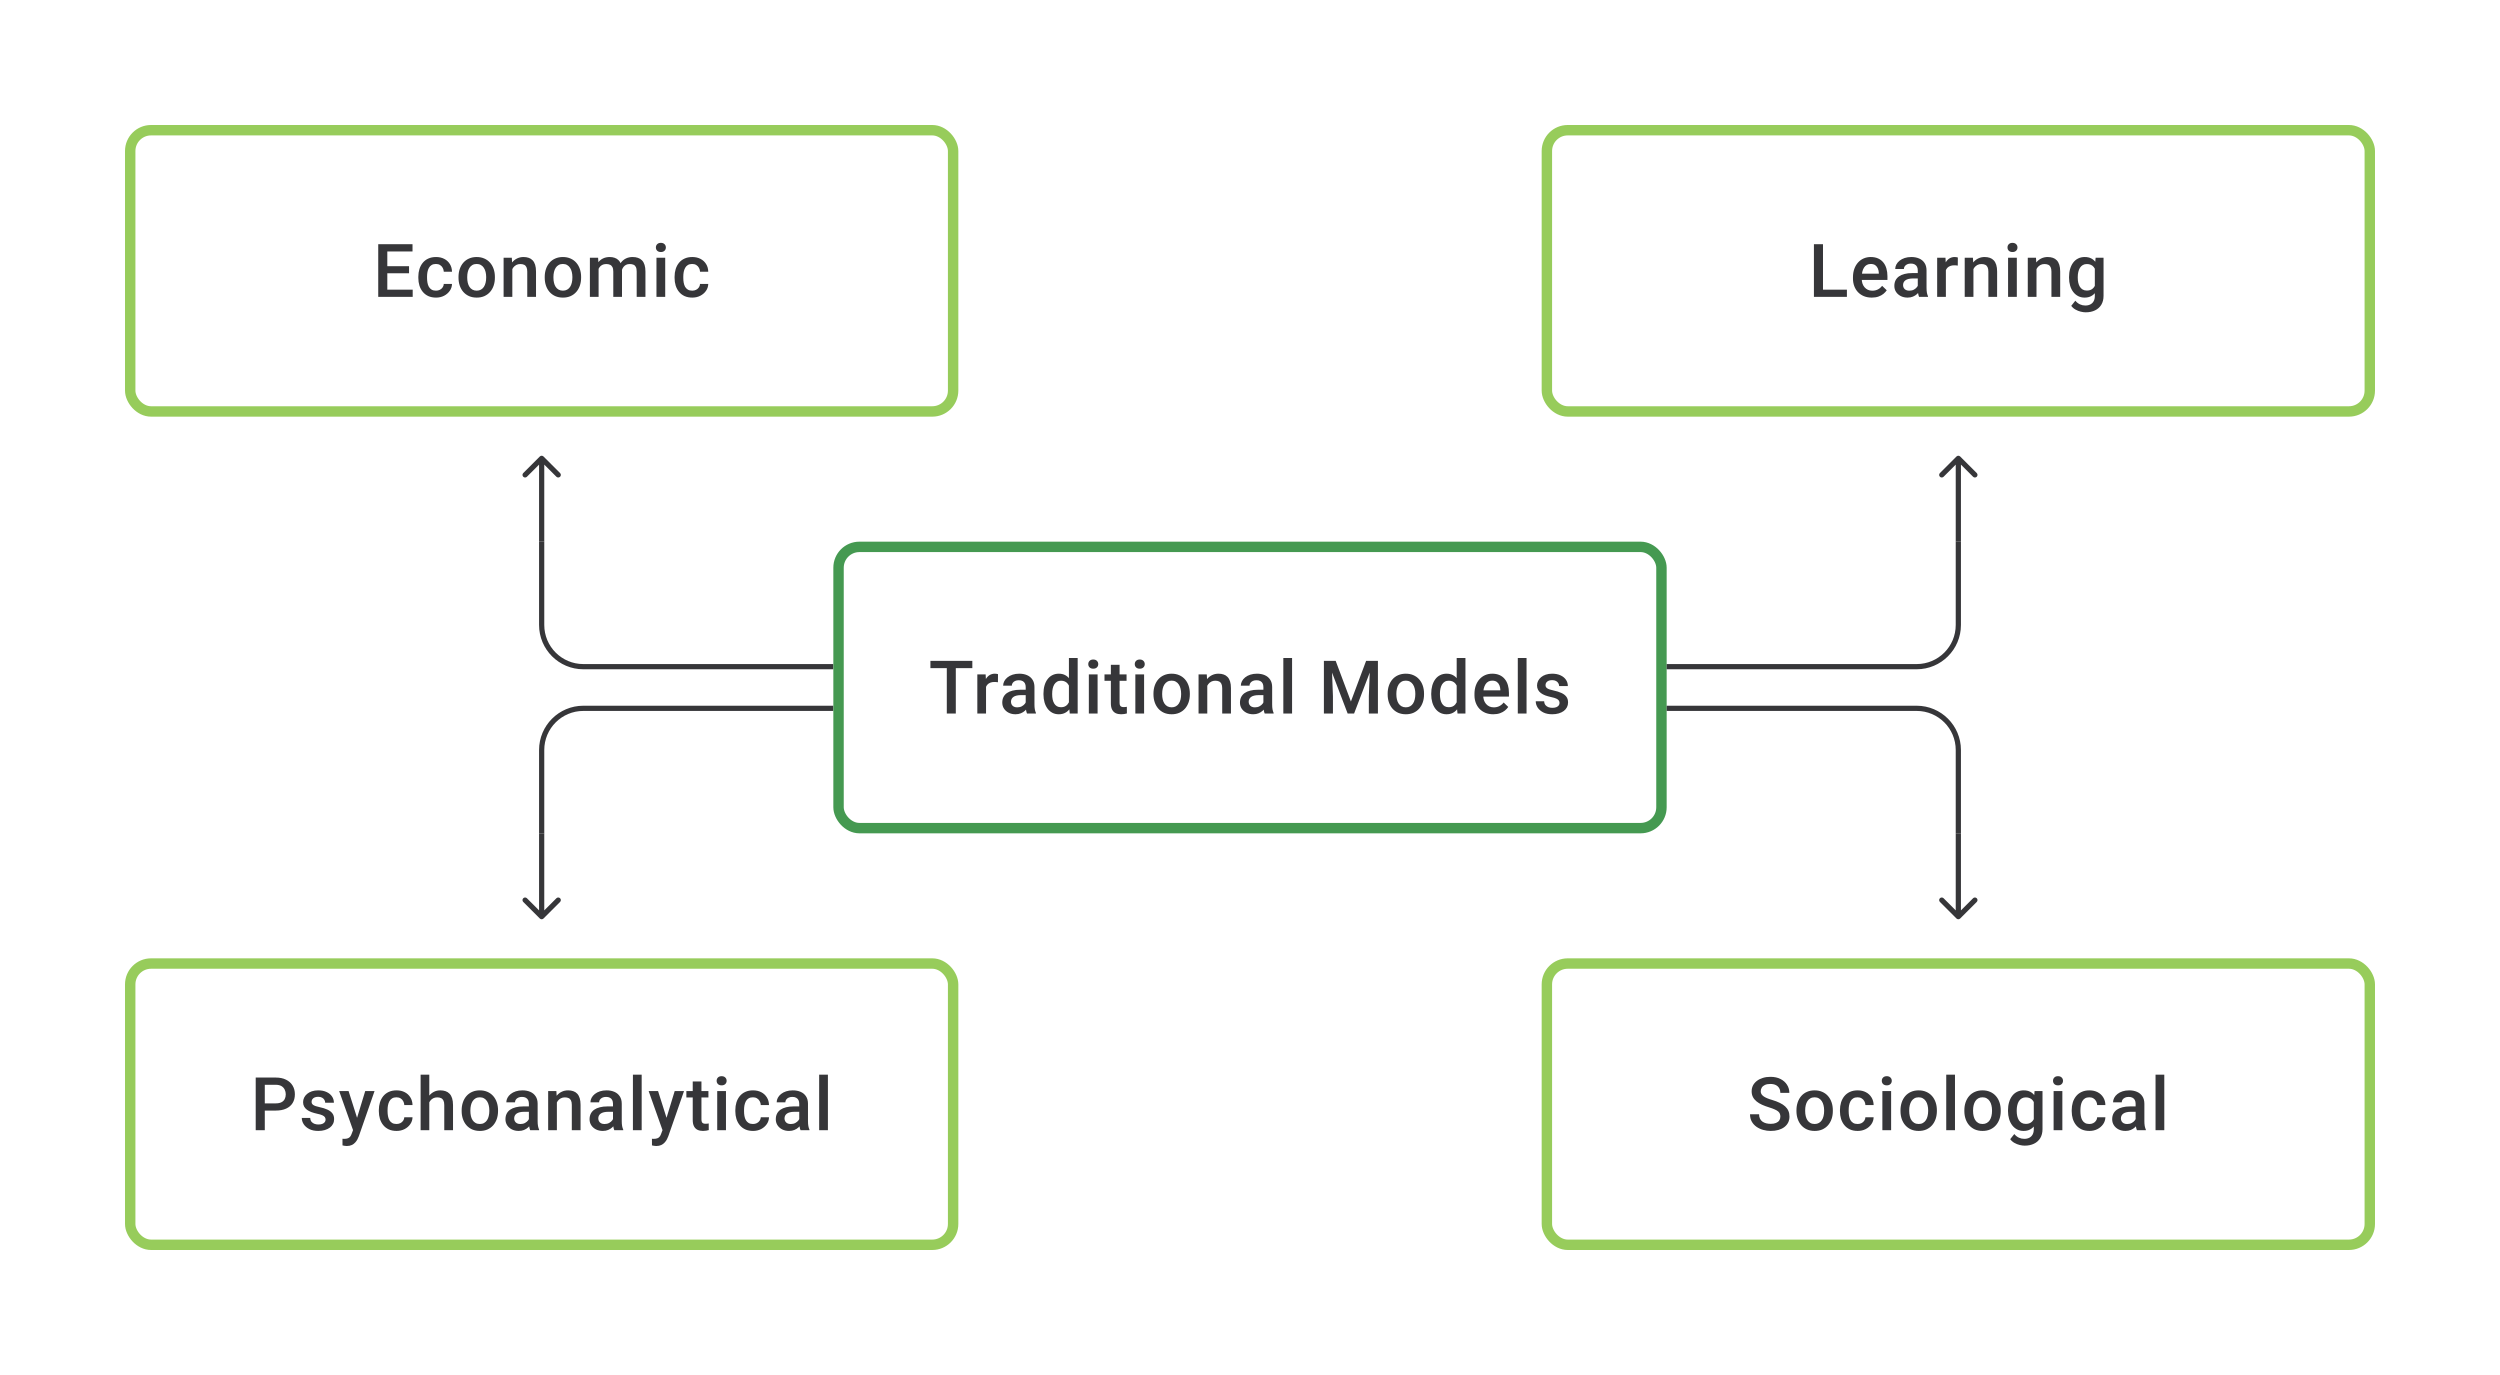 <svg width="480" height="264" viewBox="0 0 480 264" fill="none" xmlns="http://www.w3.org/2000/svg">
<path d="M79.237 55.618V57H73.87V55.618H79.237ZM74.363 46.891V57H72.621V46.891H74.363ZM78.536 51.112V52.473H73.87V51.112H78.536ZM79.203 46.891V48.279H73.87V46.891H79.203ZM83.709 55.806C83.982 55.806 84.227 55.752 84.445 55.646C84.667 55.535 84.845 55.382 84.979 55.188C85.118 54.993 85.195 54.769 85.209 54.514H86.785C86.775 55 86.632 55.442 86.354 55.84C86.076 56.239 85.708 56.556 85.25 56.792C84.792 57.023 84.285 57.139 83.73 57.139C83.156 57.139 82.656 57.042 82.23 56.847C81.804 56.648 81.45 56.375 81.168 56.028C80.885 55.681 80.672 55.28 80.529 54.827C80.39 54.373 80.32 53.887 80.32 53.369V53.126C80.32 52.607 80.39 52.121 80.529 51.667C80.672 51.209 80.885 50.806 81.168 50.459C81.45 50.112 81.804 49.841 82.23 49.647C82.656 49.448 83.153 49.348 83.723 49.348C84.324 49.348 84.852 49.469 85.306 49.709C85.759 49.946 86.116 50.276 86.375 50.702C86.639 51.124 86.775 51.614 86.785 52.174H85.209C85.195 51.897 85.125 51.647 85 51.425C84.88 51.198 84.709 51.017 84.486 50.883C84.269 50.749 84.007 50.681 83.702 50.681C83.364 50.681 83.084 50.751 82.862 50.89C82.639 51.024 82.466 51.209 82.341 51.445C82.216 51.677 82.126 51.938 82.07 52.23C82.019 52.517 81.994 52.816 81.994 53.126V53.369C81.994 53.679 82.019 53.98 82.07 54.271C82.121 54.563 82.209 54.824 82.334 55.056C82.464 55.283 82.639 55.465 82.862 55.604C83.084 55.739 83.366 55.806 83.709 55.806ZM88.034 53.327V53.167C88.034 52.626 88.113 52.123 88.27 51.661C88.428 51.193 88.654 50.788 88.951 50.446C89.252 50.098 89.617 49.83 90.048 49.64C90.483 49.446 90.974 49.348 91.52 49.348C92.071 49.348 92.561 49.446 92.992 49.64C93.427 49.83 93.795 50.098 94.096 50.446C94.397 50.788 94.626 51.193 94.783 51.661C94.941 52.123 95.019 52.626 95.019 53.167V53.327C95.019 53.868 94.941 54.371 94.783 54.834C94.626 55.297 94.397 55.702 94.096 56.049C93.795 56.391 93.429 56.66 92.999 56.854C92.568 57.044 92.08 57.139 91.534 57.139C90.983 57.139 90.49 57.044 90.055 56.854C89.624 56.66 89.258 56.391 88.958 56.049C88.657 55.702 88.428 55.297 88.27 54.834C88.113 54.371 88.034 53.868 88.034 53.327ZM89.707 53.167V53.327C89.707 53.665 89.742 53.984 89.812 54.285C89.881 54.586 89.99 54.85 90.138 55.077C90.286 55.303 90.476 55.482 90.707 55.611C90.939 55.741 91.214 55.806 91.534 55.806C91.844 55.806 92.112 55.741 92.339 55.611C92.57 55.482 92.76 55.303 92.908 55.077C93.056 54.85 93.165 54.586 93.235 54.285C93.309 53.984 93.346 53.665 93.346 53.327V53.167C93.346 52.834 93.309 52.519 93.235 52.223C93.165 51.922 93.054 51.656 92.901 51.425C92.753 51.193 92.564 51.013 92.332 50.883C92.105 50.749 91.835 50.681 91.52 50.681C91.205 50.681 90.932 50.749 90.7 50.883C90.474 51.013 90.286 51.193 90.138 51.425C89.99 51.656 89.881 51.922 89.812 52.223C89.742 52.519 89.707 52.834 89.707 53.167ZM98.366 51.091V57H96.692V49.487H98.268L98.366 51.091ZM98.067 52.966L97.525 52.959C97.53 52.427 97.604 51.938 97.748 51.494C97.896 51.05 98.099 50.668 98.359 50.348C98.623 50.029 98.937 49.783 99.303 49.612C99.669 49.436 100.076 49.348 100.525 49.348C100.886 49.348 101.212 49.399 101.504 49.501C101.8 49.598 102.053 49.758 102.261 49.98C102.474 50.203 102.636 50.492 102.747 50.848C102.858 51.2 102.914 51.633 102.914 52.147V57H101.233V52.14C101.233 51.779 101.18 51.494 101.074 51.286C100.972 51.073 100.821 50.922 100.622 50.834C100.428 50.742 100.185 50.695 99.893 50.695C99.606 50.695 99.349 50.756 99.122 50.876C98.896 50.996 98.704 51.161 98.546 51.369C98.393 51.577 98.275 51.818 98.192 52.091C98.109 52.364 98.067 52.656 98.067 52.966ZM104.587 53.327V53.167C104.587 52.626 104.665 52.123 104.823 51.661C104.98 51.193 105.207 50.788 105.503 50.446C105.804 50.098 106.17 49.83 106.6 49.64C107.035 49.446 107.526 49.348 108.072 49.348C108.623 49.348 109.114 49.446 109.544 49.64C109.979 49.83 110.347 50.098 110.648 50.446C110.949 50.788 111.178 51.193 111.336 51.661C111.493 52.123 111.572 52.626 111.572 53.167V53.327C111.572 53.868 111.493 54.371 111.336 54.834C111.178 55.297 110.949 55.702 110.648 56.049C110.347 56.391 109.982 56.66 109.551 56.854C109.121 57.044 108.632 57.139 108.086 57.139C107.535 57.139 107.042 57.044 106.607 56.854C106.177 56.66 105.811 56.391 105.51 56.049C105.209 55.702 104.98 55.297 104.823 54.834C104.665 54.371 104.587 53.868 104.587 53.327ZM106.26 53.167V53.327C106.26 53.665 106.295 53.984 106.364 54.285C106.434 54.586 106.542 54.85 106.69 55.077C106.839 55.303 107.028 55.482 107.26 55.611C107.491 55.741 107.767 55.806 108.086 55.806C108.396 55.806 108.665 55.741 108.891 55.611C109.123 55.482 109.313 55.303 109.461 55.077C109.609 54.85 109.718 54.586 109.787 54.285C109.861 53.984 109.898 53.665 109.898 53.327V53.167C109.898 52.834 109.861 52.519 109.787 52.223C109.718 51.922 109.607 51.656 109.454 51.425C109.306 51.193 109.116 51.013 108.885 50.883C108.658 50.749 108.387 50.681 108.072 50.681C107.757 50.681 107.484 50.749 107.253 50.883C107.026 51.013 106.839 51.193 106.69 51.425C106.542 51.656 106.434 51.922 106.364 52.223C106.295 52.519 106.26 52.834 106.26 53.167ZM114.932 51.015V57H113.259V49.487H114.835L114.932 51.015ZM114.661 52.966L114.092 52.959C114.092 52.441 114.157 51.961 114.286 51.522C114.416 51.082 114.606 50.7 114.856 50.376C115.105 50.047 115.416 49.795 115.786 49.619C116.161 49.439 116.594 49.348 117.084 49.348C117.427 49.348 117.739 49.399 118.022 49.501C118.309 49.598 118.556 49.753 118.765 49.966C118.978 50.179 119.14 50.452 119.251 50.786C119.366 51.119 119.424 51.522 119.424 51.994V57H117.751V52.14C117.751 51.774 117.695 51.487 117.584 51.279C117.478 51.07 117.323 50.922 117.119 50.834C116.92 50.742 116.682 50.695 116.404 50.695C116.089 50.695 115.821 50.756 115.598 50.876C115.381 50.996 115.203 51.161 115.064 51.369C114.925 51.577 114.823 51.818 114.758 52.091C114.694 52.364 114.661 52.656 114.661 52.966ZM119.32 52.522L118.536 52.695C118.536 52.242 118.598 51.813 118.723 51.411C118.853 51.003 119.04 50.647 119.285 50.341C119.535 50.031 119.843 49.788 120.209 49.612C120.575 49.436 120.993 49.348 121.466 49.348C121.85 49.348 122.192 49.402 122.493 49.508C122.799 49.61 123.058 49.772 123.271 49.994C123.484 50.216 123.646 50.506 123.757 50.862C123.868 51.214 123.924 51.64 123.924 52.14V57H122.243V52.133C122.243 51.753 122.188 51.459 122.077 51.251C121.97 51.043 121.817 50.899 121.618 50.82C121.419 50.737 121.181 50.695 120.903 50.695C120.644 50.695 120.415 50.744 120.216 50.841C120.021 50.934 119.857 51.066 119.723 51.237C119.589 51.404 119.487 51.596 119.417 51.813C119.353 52.031 119.32 52.267 119.32 52.522ZM127.721 49.487V57H126.041V49.487H127.721ZM125.93 47.515C125.93 47.261 126.013 47.05 126.18 46.883C126.351 46.712 126.587 46.627 126.888 46.627C127.184 46.627 127.418 46.712 127.589 46.883C127.761 47.05 127.846 47.261 127.846 47.515C127.846 47.765 127.761 47.974 127.589 48.14C127.418 48.307 127.184 48.39 126.888 48.39C126.587 48.39 126.351 48.307 126.18 48.14C126.013 47.974 125.93 47.765 125.93 47.515ZM132.908 55.806C133.181 55.806 133.426 55.752 133.644 55.646C133.866 55.535 134.044 55.382 134.178 55.188C134.317 54.993 134.394 54.769 134.407 54.514H135.984C135.974 55 135.831 55.442 135.553 55.84C135.275 56.239 134.907 56.556 134.449 56.792C133.991 57.023 133.484 57.139 132.929 57.139C132.355 57.139 131.855 57.042 131.429 56.847C131.003 56.648 130.649 56.375 130.366 56.028C130.084 55.681 129.871 55.28 129.728 54.827C129.589 54.373 129.519 53.887 129.519 53.369V53.126C129.519 52.607 129.589 52.121 129.728 51.667C129.871 51.209 130.084 50.806 130.366 50.459C130.649 50.112 131.003 49.841 131.429 49.647C131.855 49.448 132.352 49.348 132.922 49.348C133.523 49.348 134.051 49.469 134.505 49.709C134.958 49.946 135.315 50.276 135.574 50.702C135.838 51.124 135.974 51.614 135.984 52.174H134.407C134.394 51.897 134.324 51.647 134.199 51.425C134.079 51.198 133.908 51.017 133.685 50.883C133.468 50.749 133.206 50.681 132.901 50.681C132.563 50.681 132.283 50.751 132.061 50.89C131.838 51.024 131.665 51.209 131.54 51.445C131.415 51.677 131.325 51.938 131.269 52.23C131.218 52.517 131.193 52.816 131.193 53.126V53.369C131.193 53.679 131.218 53.98 131.269 54.271C131.32 54.563 131.408 54.824 131.533 55.056C131.663 55.283 131.838 55.465 132.061 55.604C132.283 55.739 132.565 55.806 132.908 55.806Z" fill="#1E1E21" fill-opacity="0.89"/>
<rect x="25" y="25" width="158" height="54" rx="4" stroke="#97CC5B" stroke-width="2"/>
<path d="M354.605 55.618V57H349.529V55.618H354.605ZM350.015 46.891V57H348.273V46.891H350.015ZM359.382 57.139C358.826 57.139 358.324 57.049 357.875 56.868C357.431 56.683 357.051 56.426 356.736 56.097C356.426 55.769 356.188 55.382 356.021 54.938C355.855 54.493 355.771 54.014 355.771 53.501V53.223C355.771 52.635 355.857 52.103 356.028 51.626C356.199 51.149 356.438 50.742 356.743 50.404C357.049 50.061 357.41 49.8 357.826 49.619C358.243 49.439 358.694 49.348 359.18 49.348C359.717 49.348 360.187 49.439 360.59 49.619C360.993 49.8 361.326 50.054 361.59 50.383C361.858 50.707 362.057 51.093 362.187 51.542C362.321 51.992 362.388 52.487 362.388 53.028V53.744H356.584V52.542H360.736V52.41C360.726 52.11 360.666 51.827 360.555 51.563C360.449 51.3 360.284 51.087 360.062 50.925C359.84 50.763 359.544 50.681 359.173 50.681C358.896 50.681 358.648 50.742 358.431 50.862C358.218 50.978 358.039 51.147 357.896 51.369C357.752 51.591 357.641 51.86 357.563 52.174C357.489 52.484 357.452 52.834 357.452 53.223V53.501C357.452 53.829 357.495 54.135 357.583 54.417C357.676 54.695 357.81 54.938 357.986 55.146C358.162 55.354 358.375 55.519 358.625 55.639C358.875 55.755 359.16 55.813 359.479 55.813C359.882 55.813 360.24 55.732 360.555 55.57C360.87 55.408 361.143 55.178 361.375 54.882L362.256 55.736C362.094 55.972 361.884 56.199 361.624 56.417C361.365 56.63 361.048 56.803 360.673 56.938C360.303 57.072 359.872 57.139 359.382 57.139ZM368.213 55.493V51.91C368.213 51.642 368.165 51.411 368.068 51.216C367.97 51.022 367.822 50.871 367.623 50.765C367.429 50.658 367.184 50.605 366.887 50.605C366.614 50.605 366.378 50.651 366.179 50.744C365.98 50.837 365.825 50.962 365.714 51.119C365.603 51.276 365.547 51.455 365.547 51.654H363.881C363.881 51.357 363.953 51.07 364.096 50.793C364.24 50.515 364.448 50.267 364.721 50.05C364.994 49.832 365.32 49.661 365.7 49.536C366.08 49.411 366.505 49.348 366.978 49.348C367.542 49.348 368.042 49.443 368.477 49.633C368.917 49.823 369.262 50.11 369.512 50.494C369.766 50.874 369.894 51.35 369.894 51.924V55.264C369.894 55.607 369.917 55.914 369.963 56.188C370.014 56.456 370.086 56.69 370.178 56.889V57H368.463C368.385 56.819 368.322 56.59 368.276 56.313C368.234 56.03 368.213 55.757 368.213 55.493ZM368.456 52.431L368.47 53.466H367.269C366.959 53.466 366.686 53.496 366.45 53.556C366.214 53.612 366.017 53.695 365.86 53.806C365.702 53.917 365.584 54.051 365.506 54.209C365.427 54.366 365.387 54.544 365.387 54.743C365.387 54.943 365.434 55.125 365.526 55.292C365.619 55.454 365.753 55.581 365.929 55.674C366.11 55.766 366.327 55.813 366.582 55.813C366.924 55.813 367.223 55.743 367.477 55.604C367.737 55.461 367.94 55.287 368.088 55.084C368.237 54.875 368.315 54.679 368.325 54.493L368.866 55.236C368.811 55.426 368.716 55.63 368.581 55.847C368.447 56.065 368.271 56.273 368.054 56.472C367.841 56.667 367.584 56.826 367.283 56.951C366.987 57.076 366.644 57.139 366.255 57.139C365.765 57.139 365.327 57.042 364.943 56.847C364.559 56.648 364.258 56.382 364.04 56.049C363.823 55.711 363.714 55.329 363.714 54.903C363.714 54.505 363.788 54.153 363.936 53.848C364.089 53.538 364.311 53.278 364.603 53.07C364.899 52.862 365.26 52.704 365.686 52.598C366.112 52.487 366.598 52.431 367.144 52.431H368.456ZM373.608 50.918V57H371.935V49.487H373.532L373.608 50.918ZM375.906 49.439L375.893 50.994C375.791 50.975 375.68 50.962 375.559 50.952C375.444 50.943 375.328 50.938 375.212 50.938C374.925 50.938 374.673 50.98 374.455 51.063C374.238 51.142 374.055 51.258 373.907 51.411C373.763 51.559 373.652 51.739 373.573 51.952C373.495 52.165 373.448 52.404 373.435 52.667L373.053 52.695C373.053 52.223 373.099 51.785 373.192 51.383C373.284 50.98 373.423 50.626 373.608 50.321C373.798 50.015 374.034 49.777 374.316 49.605C374.603 49.434 374.934 49.348 375.309 49.348C375.411 49.348 375.52 49.358 375.636 49.376C375.756 49.395 375.846 49.416 375.906 49.439ZM378.899 51.091V57H377.225V49.487H378.802L378.899 51.091ZM378.6 52.966L378.059 52.959C378.063 52.427 378.137 51.938 378.281 51.494C378.429 51.05 378.633 50.668 378.892 50.348C379.156 50.029 379.47 49.783 379.836 49.612C380.202 49.436 380.609 49.348 381.058 49.348C381.419 49.348 381.745 49.399 382.037 49.501C382.333 49.598 382.586 49.758 382.794 49.98C383.007 50.203 383.169 50.492 383.28 50.848C383.391 51.2 383.447 51.633 383.447 52.147V57H381.766V52.14C381.766 51.779 381.713 51.494 381.607 51.286C381.505 51.073 381.354 50.922 381.155 50.834C380.961 50.742 380.718 50.695 380.426 50.695C380.139 50.695 379.882 50.756 379.656 50.876C379.429 50.996 379.237 51.161 379.079 51.369C378.926 51.577 378.808 51.818 378.725 52.091C378.642 52.364 378.6 52.656 378.6 52.966ZM387.23 49.487V57H385.55V49.487H387.23ZM385.439 47.515C385.439 47.261 385.522 47.05 385.689 46.883C385.86 46.712 386.096 46.627 386.397 46.627C386.694 46.627 386.927 46.712 387.099 46.883C387.27 47.05 387.355 47.261 387.355 47.515C387.355 47.765 387.27 47.974 387.099 48.14C386.927 48.307 386.694 48.39 386.397 48.39C386.096 48.39 385.86 48.307 385.689 48.14C385.522 47.974 385.439 47.765 385.439 47.515ZM391.007 51.091V57H389.334V49.487H390.91L391.007 51.091ZM390.709 52.966L390.167 52.959C390.172 52.427 390.246 51.938 390.389 51.494C390.538 51.05 390.741 50.668 391 50.348C391.264 50.029 391.579 49.783 391.945 49.612C392.31 49.436 392.718 49.348 393.167 49.348C393.528 49.348 393.854 49.399 394.146 49.501C394.442 49.598 394.694 49.758 394.903 49.98C395.116 50.203 395.278 50.492 395.389 50.848C395.5 51.2 395.555 51.633 395.555 52.147V57H393.875V52.14C393.875 51.779 393.822 51.494 393.715 51.286C393.613 51.073 393.463 50.922 393.264 50.834C393.07 50.742 392.827 50.695 392.535 50.695C392.248 50.695 391.991 50.756 391.764 50.876C391.537 50.996 391.345 51.161 391.188 51.369C391.035 51.577 390.917 51.818 390.834 52.091C390.75 52.364 390.709 52.656 390.709 52.966ZM402.359 49.487H403.88V56.792C403.88 57.468 403.737 58.041 403.45 58.514C403.163 58.986 402.762 59.344 402.248 59.59C401.735 59.84 401.14 59.965 400.464 59.965C400.177 59.965 399.858 59.923 399.506 59.84C399.159 59.757 398.821 59.622 398.492 59.437C398.168 59.257 397.897 59.018 397.68 58.722L398.464 57.736C398.733 58.055 399.029 58.289 399.353 58.437C399.677 58.585 400.017 58.66 400.374 58.66C400.758 58.66 401.084 58.588 401.353 58.444C401.626 58.305 401.836 58.099 401.985 57.826C402.133 57.553 402.207 57.22 402.207 56.826V51.188L402.359 49.487ZM397.256 53.327V53.181C397.256 52.612 397.326 52.093 397.464 51.626C397.603 51.154 397.802 50.749 398.062 50.411C398.321 50.068 398.636 49.807 399.006 49.626C399.376 49.441 399.795 49.348 400.263 49.348C400.749 49.348 401.163 49.436 401.505 49.612C401.853 49.788 402.142 50.04 402.373 50.369C402.605 50.693 402.785 51.082 402.915 51.536C403.049 51.985 403.149 52.484 403.214 53.035V53.501C403.153 54.038 403.052 54.528 402.908 54.972C402.765 55.417 402.575 55.801 402.339 56.125C402.103 56.449 401.811 56.699 401.464 56.875C401.121 57.051 400.716 57.139 400.249 57.139C399.79 57.139 399.376 57.044 399.006 56.854C398.64 56.664 398.325 56.398 398.062 56.056C397.802 55.713 397.603 55.31 397.464 54.848C397.326 54.38 397.256 53.873 397.256 53.327ZM398.929 53.181V53.327C398.929 53.669 398.962 53.989 399.027 54.285C399.096 54.581 399.2 54.843 399.339 55.07C399.483 55.292 399.663 55.468 399.881 55.597C400.103 55.722 400.364 55.785 400.665 55.785C401.059 55.785 401.38 55.702 401.63 55.535C401.885 55.368 402.079 55.144 402.214 54.861C402.353 54.575 402.45 54.255 402.505 53.903V52.647C402.478 52.373 402.42 52.119 402.332 51.883C402.248 51.647 402.135 51.441 401.991 51.265C401.848 51.084 401.667 50.945 401.45 50.848C401.232 50.746 400.975 50.695 400.679 50.695C400.378 50.695 400.117 50.76 399.895 50.89C399.672 51.02 399.49 51.198 399.346 51.425C399.207 51.651 399.103 51.915 399.034 52.216C398.964 52.517 398.929 52.839 398.929 53.181Z" fill="#1E1E21" fill-opacity="0.89"/>
<rect x="297" y="25" width="158" height="54" rx="4" stroke="#97CC5B" stroke-width="2"/>
<path d="M104.354 87.646C104.158 87.451 103.842 87.451 103.646 87.646L100.464 90.828C100.269 91.024 100.269 91.34 100.464 91.535C100.66 91.731 100.976 91.731 101.172 91.535L104 88.707L106.828 91.535C107.024 91.731 107.34 91.731 107.536 91.535C107.731 91.34 107.731 91.024 107.536 90.828L104.354 87.646ZM103.5 88V104H104.5V88H103.5Z" fill="#1E1E21" fill-opacity="0.89"/>
<path d="M376.354 87.646C376.158 87.451 375.842 87.451 375.646 87.646L372.464 90.828C372.269 91.024 372.269 91.34 372.464 91.535C372.66 91.731 372.976 91.731 373.172 91.535L376 88.707L378.828 91.535C379.024 91.731 379.34 91.731 379.536 91.535C379.731 91.34 379.731 91.024 379.536 90.828L376.354 87.646ZM375.5 88V104H376.5V88H375.5Z" fill="#1E1E21" fill-opacity="0.89"/>
<path d="M160 128H112C107.582 128 104 124.418 104 120L104 104" stroke="#1E1E21" stroke-opacity="0.89"/>
<path d="M160 136H112C107.582 136 104 139.582 104 144V160" stroke="#1E1E21" stroke-opacity="0.89"/>
<path d="M183.515 126.89V137H181.786V126.89H183.515ZM186.688 126.89V128.279H178.64V126.89H186.688ZM189.319 130.918V137H187.646V129.487H189.243L189.319 130.918ZM191.617 129.439L191.603 130.994C191.502 130.975 191.39 130.962 191.27 130.952C191.154 130.943 191.039 130.938 190.923 130.938C190.636 130.938 190.384 130.98 190.166 131.063C189.949 131.142 189.766 131.258 189.618 131.411C189.474 131.559 189.363 131.739 189.284 131.952C189.206 132.165 189.159 132.403 189.145 132.667L188.764 132.695C188.764 132.223 188.81 131.786 188.902 131.383C188.995 130.98 189.134 130.626 189.319 130.32C189.509 130.015 189.745 129.777 190.027 129.605C190.314 129.434 190.645 129.348 191.02 129.348C191.122 129.348 191.231 129.358 191.346 129.376C191.467 129.395 191.557 129.416 191.617 129.439ZM196.936 135.493V131.911C196.936 131.642 196.887 131.411 196.79 131.216C196.693 131.022 196.544 130.871 196.345 130.765C196.151 130.658 195.906 130.605 195.609 130.605C195.336 130.605 195.1 130.651 194.901 130.744C194.702 130.837 194.547 130.962 194.436 131.119C194.325 131.276 194.269 131.455 194.269 131.654H192.603C192.603 131.357 192.675 131.07 192.818 130.793C192.962 130.515 193.17 130.267 193.443 130.05C193.716 129.832 194.043 129.661 194.422 129.536C194.802 129.411 195.228 129.348 195.7 129.348C196.264 129.348 196.764 129.443 197.199 129.633C197.639 129.823 197.984 130.11 198.234 130.494C198.489 130.874 198.616 131.35 198.616 131.924V135.264C198.616 135.607 198.639 135.915 198.685 136.188C198.736 136.456 198.808 136.69 198.901 136.889V137H197.186C197.107 136.819 197.044 136.59 196.998 136.313C196.956 136.03 196.936 135.757 196.936 135.493ZM197.179 132.431L197.193 133.466H195.991C195.681 133.466 195.408 133.496 195.172 133.556C194.936 133.612 194.739 133.695 194.582 133.806C194.424 133.917 194.306 134.051 194.228 134.209C194.149 134.366 194.11 134.544 194.11 134.743C194.11 134.942 194.156 135.125 194.249 135.292C194.341 135.454 194.475 135.581 194.651 135.674C194.832 135.766 195.049 135.813 195.304 135.813C195.646 135.813 195.945 135.743 196.2 135.604C196.459 135.461 196.663 135.287 196.811 135.084C196.959 134.875 197.037 134.679 197.047 134.493L197.588 135.236C197.533 135.426 197.438 135.63 197.304 135.847C197.169 136.065 196.993 136.273 196.776 136.472C196.563 136.667 196.306 136.826 196.005 136.951C195.709 137.076 195.366 137.139 194.978 137.139C194.487 137.139 194.049 137.042 193.665 136.847C193.281 136.648 192.98 136.382 192.763 136.049C192.545 135.711 192.436 135.329 192.436 134.903C192.436 134.505 192.51 134.153 192.659 133.848C192.811 133.538 193.033 133.278 193.325 133.07C193.621 132.862 193.982 132.704 194.408 132.598C194.834 132.487 195.32 132.431 195.866 132.431H197.179ZM205.233 135.445V126.335H206.913V137H205.392L205.233 135.445ZM200.345 133.327V133.181C200.345 132.612 200.412 132.093 200.546 131.626C200.68 131.154 200.875 130.749 201.129 130.411C201.384 130.068 201.694 129.807 202.06 129.626C202.425 129.441 202.837 129.348 203.295 129.348C203.749 129.348 204.147 129.436 204.49 129.612C204.832 129.788 205.124 130.04 205.365 130.369C205.605 130.693 205.797 131.082 205.941 131.536C206.084 131.985 206.186 132.485 206.246 133.035V133.501C206.186 134.037 206.084 134.528 205.941 134.973C205.797 135.417 205.605 135.801 205.365 136.125C205.124 136.449 204.83 136.699 204.483 136.875C204.14 137.051 203.74 137.139 203.282 137.139C202.828 137.139 202.418 137.044 202.053 136.854C201.692 136.664 201.384 136.398 201.129 136.056C200.875 135.713 200.68 135.31 200.546 134.848C200.412 134.38 200.345 133.873 200.345 133.327ZM202.018 133.181V133.327C202.018 133.67 202.048 133.989 202.108 134.285C202.173 134.581 202.272 134.843 202.407 135.07C202.541 135.292 202.715 135.468 202.927 135.597C203.145 135.722 203.404 135.785 203.705 135.785C204.085 135.785 204.397 135.702 204.642 135.535C204.888 135.368 205.08 135.144 205.219 134.861C205.362 134.574 205.459 134.255 205.51 133.903V132.647C205.483 132.373 205.425 132.119 205.337 131.883C205.253 131.647 205.14 131.441 204.997 131.265C204.853 131.084 204.675 130.945 204.462 130.848C204.254 130.746 204.006 130.695 203.719 130.695C203.413 130.695 203.154 130.76 202.941 130.89C202.728 131.019 202.553 131.198 202.414 131.424C202.279 131.651 202.18 131.915 202.115 132.216C202.05 132.517 202.018 132.839 202.018 133.181ZM210.738 129.487V137H209.058V129.487H210.738ZM208.947 127.515C208.947 127.261 209.03 127.05 209.197 126.884C209.368 126.712 209.604 126.627 209.905 126.627C210.202 126.627 210.435 126.712 210.607 126.884C210.778 127.05 210.863 127.261 210.863 127.515C210.863 127.765 210.778 127.974 210.607 128.14C210.435 128.307 210.202 128.39 209.905 128.39C209.604 128.39 209.368 128.307 209.197 128.14C209.03 127.974 208.947 127.765 208.947 127.515ZM216.3 129.487V130.709H212.064V129.487H216.3ZM213.286 127.647H214.96V134.924C214.96 135.155 214.992 135.334 215.057 135.459C215.126 135.579 215.221 135.66 215.342 135.702C215.462 135.743 215.603 135.764 215.765 135.764C215.881 135.764 215.992 135.757 216.098 135.743C216.205 135.729 216.291 135.715 216.355 135.702L216.362 136.979C216.223 137.021 216.061 137.058 215.876 137.09C215.696 137.123 215.487 137.139 215.251 137.139C214.867 137.139 214.527 137.072 214.231 136.938C213.934 136.799 213.703 136.574 213.536 136.264C213.37 135.954 213.286 135.542 213.286 135.028V127.647ZM219.667 129.487V137H217.987V129.487H219.667ZM217.876 127.515C217.876 127.261 217.959 127.05 218.126 126.884C218.297 126.712 218.533 126.627 218.834 126.627C219.13 126.627 219.364 126.712 219.535 126.884C219.706 127.05 219.792 127.261 219.792 127.515C219.792 127.765 219.706 127.974 219.535 128.14C219.364 128.307 219.13 128.39 218.834 128.39C218.533 128.39 218.297 128.307 218.126 128.14C217.959 127.974 217.876 127.765 217.876 127.515ZM221.465 133.327V133.167C221.465 132.626 221.544 132.123 221.701 131.661C221.859 131.193 222.085 130.788 222.382 130.445C222.683 130.098 223.048 129.83 223.479 129.64C223.914 129.446 224.404 129.348 224.951 129.348C225.502 129.348 225.992 129.446 226.423 129.64C226.858 129.83 227.226 130.098 227.527 130.445C227.828 130.788 228.057 131.193 228.214 131.661C228.371 132.123 228.45 132.626 228.45 133.167V133.327C228.45 133.869 228.371 134.371 228.214 134.834C228.057 135.297 227.828 135.702 227.527 136.049C227.226 136.391 226.86 136.66 226.43 136.854C225.999 137.044 225.511 137.139 224.965 137.139C224.414 137.139 223.921 137.044 223.486 136.854C223.055 136.66 222.689 136.391 222.389 136.049C222.088 135.702 221.859 135.297 221.701 134.834C221.544 134.371 221.465 133.869 221.465 133.327ZM223.138 133.167V133.327C223.138 133.665 223.173 133.984 223.243 134.285C223.312 134.586 223.421 134.85 223.569 135.077C223.717 135.304 223.907 135.482 224.138 135.611C224.37 135.741 224.645 135.806 224.965 135.806C225.275 135.806 225.543 135.741 225.77 135.611C226.001 135.482 226.191 135.304 226.339 135.077C226.487 134.85 226.596 134.586 226.666 134.285C226.74 133.984 226.777 133.665 226.777 133.327V133.167C226.777 132.834 226.74 132.519 226.666 132.223C226.596 131.922 226.485 131.656 226.332 131.424C226.184 131.193 225.995 131.013 225.763 130.883C225.536 130.749 225.265 130.682 224.951 130.682C224.636 130.682 224.363 130.749 224.131 130.883C223.905 131.013 223.717 131.193 223.569 131.424C223.421 131.656 223.312 131.922 223.243 132.223C223.173 132.519 223.138 132.834 223.138 133.167ZM231.797 131.091V137H230.123V129.487H231.699L231.797 131.091ZM231.498 132.966L230.956 132.959C230.961 132.427 231.035 131.938 231.179 131.494C231.327 131.05 231.53 130.668 231.79 130.348C232.053 130.029 232.368 129.784 232.734 129.612C233.1 129.436 233.507 129.348 233.956 129.348C234.317 129.348 234.643 129.399 234.935 129.501C235.231 129.598 235.483 129.758 235.692 129.98C235.905 130.202 236.067 130.492 236.178 130.848C236.289 131.2 236.344 131.633 236.344 132.147V137H234.664V132.14C234.664 131.779 234.611 131.494 234.504 131.286C234.403 131.073 234.252 130.922 234.053 130.834C233.859 130.742 233.616 130.695 233.324 130.695C233.037 130.695 232.78 130.756 232.553 130.876C232.327 130.996 232.134 131.161 231.977 131.369C231.824 131.577 231.706 131.818 231.623 132.091C231.54 132.364 231.498 132.656 231.498 132.966ZM242.572 135.493V131.911C242.572 131.642 242.524 131.411 242.427 131.216C242.329 131.022 242.181 130.871 241.982 130.765C241.788 130.658 241.542 130.605 241.246 130.605C240.973 130.605 240.737 130.651 240.538 130.744C240.339 130.837 240.184 130.962 240.073 131.119C239.962 131.276 239.906 131.455 239.906 131.654H238.24C238.24 131.357 238.311 131.07 238.455 130.793C238.598 130.515 238.807 130.267 239.08 130.05C239.353 129.832 239.679 129.661 240.059 129.536C240.438 129.411 240.864 129.348 241.336 129.348C241.901 129.348 242.401 129.443 242.836 129.633C243.276 129.823 243.621 130.11 243.871 130.494C244.125 130.874 244.253 131.35 244.253 131.924V135.264C244.253 135.607 244.276 135.915 244.322 136.188C244.373 136.456 244.445 136.69 244.537 136.889V137H242.822C242.744 136.819 242.681 136.59 242.635 136.313C242.593 136.03 242.572 135.757 242.572 135.493ZM242.815 132.431L242.829 133.466H241.628C241.318 133.466 241.045 133.496 240.809 133.556C240.573 133.612 240.376 133.695 240.219 133.806C240.061 133.917 239.943 134.051 239.864 134.209C239.786 134.366 239.746 134.544 239.746 134.743C239.746 134.942 239.793 135.125 239.885 135.292C239.978 135.454 240.112 135.581 240.288 135.674C240.469 135.766 240.686 135.813 240.941 135.813C241.283 135.813 241.582 135.743 241.836 135.604C242.096 135.461 242.299 135.287 242.447 135.084C242.596 134.875 242.674 134.679 242.683 134.493L243.225 135.236C243.17 135.426 243.075 135.63 242.94 135.847C242.806 136.065 242.63 136.273 242.413 136.472C242.2 136.667 241.943 136.826 241.642 136.951C241.346 137.076 241.003 137.139 240.614 137.139C240.124 137.139 239.686 137.042 239.302 136.847C238.918 136.648 238.617 136.382 238.399 136.049C238.182 135.711 238.073 135.329 238.073 134.903C238.073 134.505 238.147 134.153 238.295 133.848C238.448 133.538 238.67 133.278 238.962 133.07C239.258 132.862 239.619 132.704 240.045 132.598C240.471 132.487 240.957 132.431 241.503 132.431H242.815ZM248.078 126.335V137H246.398V126.335H248.078ZM254.896 126.89H256.451L259.374 134.688L262.291 126.89H263.846L259.985 137H258.75L254.896 126.89ZM254.188 126.89H255.667L255.924 133.639V137H254.188V126.89ZM263.075 126.89H264.561V137H262.818V133.639L263.075 126.89ZM266.429 133.327V133.167C266.429 132.626 266.507 132.123 266.665 131.661C266.822 131.193 267.049 130.788 267.345 130.445C267.646 130.098 268.012 129.83 268.442 129.64C268.877 129.446 269.368 129.348 269.914 129.348C270.465 129.348 270.956 129.446 271.386 129.64C271.821 129.83 272.189 130.098 272.49 130.445C272.791 130.788 273.02 131.193 273.178 131.661C273.335 132.123 273.414 132.626 273.414 133.167V133.327C273.414 133.869 273.335 134.371 273.178 134.834C273.02 135.297 272.791 135.702 272.49 136.049C272.189 136.391 271.824 136.66 271.393 136.854C270.963 137.044 270.474 137.139 269.928 137.139C269.377 137.139 268.884 137.044 268.449 136.854C268.019 136.66 267.653 136.391 267.352 136.049C267.051 135.702 266.822 135.297 266.665 134.834C266.507 134.371 266.429 133.869 266.429 133.327ZM268.102 133.167V133.327C268.102 133.665 268.137 133.984 268.206 134.285C268.276 134.586 268.384 134.85 268.532 135.077C268.681 135.304 268.87 135.482 269.102 135.611C269.333 135.741 269.609 135.806 269.928 135.806C270.238 135.806 270.507 135.741 270.734 135.611C270.965 135.482 271.155 135.304 271.303 135.077C271.451 134.85 271.56 134.586 271.629 134.285C271.703 133.984 271.74 133.665 271.74 133.327V133.167C271.74 132.834 271.703 132.519 271.629 132.223C271.56 131.922 271.449 131.656 271.296 131.424C271.148 131.193 270.958 131.013 270.727 130.883C270.5 130.749 270.229 130.682 269.914 130.682C269.599 130.682 269.326 130.749 269.095 130.883C268.868 131.013 268.681 131.193 268.532 131.424C268.384 131.656 268.276 131.922 268.206 132.223C268.137 132.519 268.102 132.834 268.102 133.167ZM279.683 135.445V126.335H281.364V137H279.843L279.683 135.445ZM274.795 133.327V133.181C274.795 132.612 274.862 132.093 274.996 131.626C275.131 131.154 275.325 130.749 275.58 130.411C275.834 130.068 276.144 129.807 276.51 129.626C276.876 129.441 277.288 129.348 277.746 129.348C278.2 129.348 278.598 129.436 278.94 129.612C279.283 129.788 279.574 130.04 279.815 130.369C280.056 130.693 280.248 131.082 280.391 131.536C280.535 131.985 280.637 132.485 280.697 133.035V133.501C280.637 134.037 280.535 134.528 280.391 134.973C280.248 135.417 280.056 135.801 279.815 136.125C279.574 136.449 279.281 136.699 278.933 136.875C278.591 137.051 278.19 137.139 277.732 137.139C277.279 137.139 276.869 137.044 276.503 136.854C276.142 136.664 275.834 136.398 275.58 136.056C275.325 135.713 275.131 135.31 274.996 134.848C274.862 134.38 274.795 133.873 274.795 133.327ZM276.468 133.181V133.327C276.468 133.67 276.499 133.989 276.559 134.285C276.624 134.581 276.723 134.843 276.857 135.07C276.992 135.292 277.165 135.468 277.378 135.597C277.596 135.722 277.855 135.785 278.156 135.785C278.535 135.785 278.848 135.702 279.093 135.535C279.338 135.368 279.53 135.144 279.669 134.861C279.813 134.574 279.91 134.255 279.961 133.903V132.647C279.933 132.373 279.875 132.119 279.787 131.883C279.704 131.647 279.591 131.441 279.447 131.265C279.304 131.084 279.125 130.945 278.913 130.848C278.704 130.746 278.457 130.695 278.17 130.695C277.864 130.695 277.605 130.76 277.392 130.89C277.179 131.019 277.003 131.198 276.864 131.424C276.73 131.651 276.63 131.915 276.566 132.216C276.501 132.517 276.468 132.839 276.468 133.181ZM286.71 137.139C286.154 137.139 285.652 137.049 285.203 136.868C284.759 136.683 284.379 136.426 284.064 136.097C283.754 135.769 283.516 135.382 283.349 134.938C283.182 134.493 283.099 134.014 283.099 133.501V133.223C283.099 132.635 283.185 132.103 283.356 131.626C283.527 131.149 283.766 130.742 284.071 130.404C284.377 130.061 284.738 129.8 285.154 129.619C285.571 129.439 286.022 129.348 286.508 129.348C287.045 129.348 287.515 129.439 287.918 129.619C288.321 129.8 288.654 130.054 288.918 130.383C289.186 130.707 289.385 131.094 289.515 131.543C289.649 131.992 289.716 132.487 289.716 133.028V133.744H283.911V132.542H288.064V132.41C288.054 132.11 287.994 131.827 287.883 131.563C287.777 131.3 287.612 131.087 287.39 130.925C287.168 130.763 286.872 130.682 286.501 130.682C286.224 130.682 285.976 130.742 285.758 130.862C285.545 130.978 285.367 131.147 285.224 131.369C285.08 131.591 284.969 131.86 284.89 132.174C284.816 132.485 284.779 132.834 284.779 133.223V133.501C284.779 133.829 284.823 134.135 284.911 134.417C285.004 134.695 285.138 134.938 285.314 135.146C285.49 135.354 285.703 135.519 285.953 135.639C286.203 135.755 286.487 135.813 286.807 135.813C287.21 135.813 287.568 135.732 287.883 135.57C288.198 135.408 288.471 135.179 288.702 134.882L289.584 135.736C289.422 135.972 289.212 136.199 288.952 136.417C288.693 136.63 288.376 136.803 288.001 136.938C287.631 137.072 287.2 137.139 286.71 137.139ZM293.097 126.335V137H291.417V126.335H293.097ZM299.429 134.966C299.429 134.799 299.388 134.649 299.304 134.514C299.221 134.375 299.061 134.25 298.825 134.139C298.594 134.028 298.251 133.926 297.798 133.834C297.4 133.746 297.034 133.642 296.701 133.521C296.372 133.396 296.09 133.246 295.853 133.07C295.617 132.894 295.435 132.686 295.305 132.445C295.175 132.204 295.111 131.927 295.111 131.612C295.111 131.306 295.178 131.017 295.312 130.744C295.446 130.471 295.638 130.23 295.888 130.022C296.138 129.814 296.441 129.649 296.798 129.529C297.159 129.409 297.562 129.348 298.006 129.348C298.635 129.348 299.175 129.455 299.624 129.668C300.077 129.876 300.425 130.161 300.665 130.522C300.906 130.878 301.026 131.281 301.026 131.73H299.353C299.353 131.531 299.302 131.346 299.2 131.175C299.103 130.999 298.955 130.857 298.756 130.751C298.557 130.64 298.307 130.584 298.006 130.584C297.719 130.584 297.481 130.631 297.291 130.723C297.106 130.811 296.967 130.927 296.874 131.07C296.786 131.214 296.742 131.371 296.742 131.543C296.742 131.667 296.765 131.781 296.812 131.883C296.863 131.98 296.946 132.07 297.062 132.154C297.177 132.232 297.335 132.306 297.534 132.376C297.737 132.445 297.992 132.512 298.298 132.577C298.872 132.697 299.365 132.852 299.776 133.042C300.193 133.227 300.512 133.468 300.735 133.764C300.957 134.056 301.068 134.426 301.068 134.875C301.068 135.209 300.996 135.514 300.853 135.792C300.714 136.065 300.51 136.303 300.242 136.507C299.973 136.706 299.652 136.861 299.277 136.972C298.906 137.083 298.49 137.139 298.027 137.139C297.346 137.139 296.77 137.019 296.298 136.778C295.826 136.532 295.467 136.22 295.222 135.84C294.981 135.456 294.861 135.058 294.861 134.646H296.478C296.497 134.956 296.583 135.204 296.735 135.389C296.893 135.57 297.087 135.702 297.319 135.785C297.555 135.864 297.798 135.903 298.048 135.903C298.348 135.903 298.601 135.864 298.804 135.785C299.008 135.702 299.163 135.59 299.27 135.452C299.376 135.308 299.429 135.146 299.429 134.966Z" fill="#1E1E21" fill-opacity="0.89"/>
<rect x="161" y="105" width="158" height="54" rx="4" stroke="#459951" stroke-width="2"/>
<path d="M320 128H368C372.418 128 376 124.418 376 120V104" stroke="#1E1E21" stroke-opacity="0.89"/>
<path d="M320 136H368C372.418 136 376 139.582 376 144V160" stroke="#1E1E21" stroke-opacity="0.89"/>
<path d="M103.646 176.354C103.842 176.549 104.158 176.549 104.354 176.354L107.536 173.172C107.731 172.976 107.731 172.66 107.536 172.464C107.34 172.269 107.024 172.269 106.828 172.464L104 175.293L101.172 172.464C100.976 172.269 100.66 172.269 100.464 172.464C100.269 172.66 100.269 172.976 100.464 173.172L103.646 176.354ZM103.5 160V176H104.5V160H103.5Z" fill="#1E1E21" fill-opacity="0.89"/>
<path d="M375.646 176.354C375.842 176.549 376.158 176.549 376.354 176.354L379.536 173.172C379.731 172.976 379.731 172.66 379.536 172.464C379.34 172.269 379.024 172.269 378.828 172.464L376 175.293L373.172 172.464C372.976 172.269 372.66 172.269 372.464 172.464C372.269 172.66 372.269 172.976 372.464 173.172L375.646 176.354ZM375.5 160V176H376.5V160H375.5Z" fill="#1E1E21" fill-opacity="0.89"/>
<path d="M52.937 213.23H50.306V211.848H52.937C53.395 211.848 53.766 211.774 54.048 211.626C54.33 211.478 54.536 211.274 54.666 211.015C54.8 210.751 54.867 210.45 54.867 210.112C54.867 209.793 54.8 209.494 54.666 209.216C54.536 208.934 54.33 208.707 54.048 208.536C53.766 208.365 53.395 208.279 52.937 208.279H50.84V217H49.097V206.89H52.937C53.719 206.89 54.384 207.029 54.93 207.307C55.481 207.58 55.9 207.96 56.187 208.446C56.474 208.927 56.617 209.478 56.617 210.098C56.617 210.751 56.474 211.311 56.187 211.779C55.9 212.246 55.481 212.605 54.93 212.855C54.384 213.105 53.719 213.23 52.937 213.23ZM62.512 214.966C62.512 214.799 62.47 214.649 62.387 214.514C62.303 214.375 62.144 214.25 61.908 214.139C61.676 214.028 61.334 213.926 60.88 213.834C60.482 213.746 60.116 213.642 59.783 213.521C59.454 213.396 59.172 213.246 58.936 213.07C58.7 212.894 58.517 212.686 58.387 212.445C58.258 212.204 58.193 211.927 58.193 211.612C58.193 211.306 58.26 211.017 58.394 210.744C58.529 210.471 58.721 210.23 58.971 210.022C59.221 209.814 59.524 209.649 59.88 209.529C60.241 209.409 60.644 209.348 61.088 209.348C61.718 209.348 62.257 209.455 62.706 209.668C63.16 209.876 63.507 210.161 63.748 210.522C63.988 210.878 64.109 211.281 64.109 211.73H62.435C62.435 211.531 62.385 211.346 62.283 211.175C62.185 210.999 62.037 210.857 61.838 210.751C61.639 210.64 61.389 210.584 61.088 210.584C60.801 210.584 60.563 210.631 60.373 210.723C60.188 210.811 60.049 210.927 59.957 211.07C59.869 211.214 59.825 211.371 59.825 211.543C59.825 211.667 59.848 211.781 59.894 211.883C59.945 211.98 60.028 212.07 60.144 212.154C60.26 212.232 60.417 212.306 60.616 212.376C60.82 212.445 61.075 212.512 61.38 212.577C61.954 212.697 62.447 212.852 62.859 213.042C63.276 213.227 63.595 213.468 63.817 213.764C64.039 214.056 64.15 214.426 64.15 214.875C64.15 215.209 64.079 215.514 63.935 215.792C63.796 216.065 63.593 216.303 63.324 216.507C63.056 216.706 62.734 216.861 62.359 216.972C61.989 217.083 61.572 217.139 61.109 217.139C60.429 217.139 59.852 217.019 59.38 216.778C58.908 216.532 58.549 216.22 58.304 215.84C58.063 215.456 57.943 215.058 57.943 214.646H59.561C59.579 214.956 59.665 215.204 59.818 215.389C59.975 215.57 60.169 215.702 60.401 215.785C60.637 215.864 60.88 215.903 61.13 215.903C61.431 215.903 61.683 215.864 61.887 215.785C62.09 215.702 62.246 215.59 62.352 215.452C62.459 215.308 62.512 215.146 62.512 214.966ZM68.08 216.181L70.121 209.487H71.913L68.899 218.146C68.83 218.331 68.74 218.532 68.629 218.75C68.517 218.967 68.372 219.173 68.191 219.368C68.015 219.567 67.795 219.726 67.531 219.847C67.268 219.972 66.948 220.034 66.573 220.034C66.425 220.034 66.282 220.02 66.143 219.993C66.009 219.969 65.881 219.944 65.761 219.916L65.754 218.639C65.8 218.643 65.856 218.648 65.921 218.653C65.99 218.657 66.046 218.659 66.087 218.659C66.365 218.659 66.597 218.625 66.782 218.555C66.967 218.491 67.117 218.384 67.233 218.236C67.353 218.088 67.455 217.889 67.538 217.639L68.08 216.181ZM66.927 209.487L68.712 215.111L69.01 216.875L67.851 217.174L65.122 209.487H66.927ZM76.127 215.806C76.4 215.806 76.646 215.753 76.863 215.646C77.085 215.535 77.263 215.382 77.398 215.188C77.537 214.993 77.613 214.769 77.627 214.514H79.203C79.194 215 79.05 215.442 78.773 215.84C78.495 216.239 78.127 216.556 77.669 216.792C77.21 217.023 76.703 217.139 76.148 217.139C75.574 217.139 75.074 217.042 74.648 216.847C74.222 216.648 73.868 216.375 73.586 216.028C73.303 215.681 73.091 215.28 72.947 214.827C72.808 214.373 72.739 213.887 72.739 213.369V213.126C72.739 212.607 72.808 212.121 72.947 211.667C73.091 211.209 73.303 210.807 73.586 210.459C73.868 210.112 74.222 209.841 74.648 209.647C75.074 209.448 75.572 209.348 76.141 209.348C76.743 209.348 77.27 209.469 77.724 209.709C78.178 209.946 78.534 210.277 78.793 210.702C79.057 211.124 79.194 211.614 79.203 212.174H77.627C77.613 211.897 77.544 211.647 77.419 211.424C77.298 211.198 77.127 211.017 76.905 210.883C76.687 210.749 76.426 210.682 76.12 210.682C75.782 210.682 75.502 210.751 75.28 210.89C75.058 211.024 74.884 211.209 74.759 211.445C74.634 211.677 74.544 211.938 74.489 212.23C74.438 212.517 74.412 212.815 74.412 213.126V213.369C74.412 213.679 74.438 213.98 74.489 214.271C74.539 214.563 74.627 214.824 74.752 215.056C74.882 215.283 75.058 215.466 75.28 215.604C75.502 215.739 75.785 215.806 76.127 215.806ZM82.424 206.335V217H80.758V206.335H82.424ZM82.133 212.966L81.591 212.959C81.596 212.441 81.668 211.961 81.806 211.522C81.95 211.082 82.149 210.7 82.404 210.376C82.663 210.047 82.973 209.795 83.334 209.619C83.695 209.439 84.096 209.348 84.535 209.348C84.906 209.348 85.239 209.399 85.535 209.501C85.836 209.603 86.095 209.767 86.313 209.994C86.53 210.216 86.695 210.508 86.806 210.869C86.921 211.225 86.979 211.661 86.979 212.174V217H85.299V212.16C85.299 211.799 85.246 211.512 85.139 211.3C85.037 211.087 84.887 210.934 84.688 210.841C84.489 210.744 84.246 210.695 83.959 210.695C83.658 210.695 83.392 210.756 83.16 210.876C82.934 210.996 82.744 211.161 82.591 211.369C82.438 211.577 82.323 211.818 82.244 212.091C82.17 212.364 82.133 212.656 82.133 212.966ZM88.638 213.327V213.167C88.638 212.626 88.717 212.123 88.875 211.661C89.032 211.193 89.259 210.788 89.555 210.445C89.856 210.098 90.222 209.83 90.652 209.64C91.087 209.446 91.578 209.348 92.124 209.348C92.675 209.348 93.166 209.446 93.596 209.64C94.031 209.83 94.399 210.098 94.7 210.445C95.001 210.788 95.23 211.193 95.388 211.661C95.545 212.123 95.624 212.626 95.624 213.167V213.327C95.624 213.869 95.545 214.371 95.388 214.834C95.23 215.297 95.001 215.702 94.7 216.049C94.399 216.391 94.034 216.66 93.603 216.854C93.172 217.044 92.684 217.139 92.138 217.139C91.587 217.139 91.094 217.044 90.659 216.854C90.228 216.66 89.863 216.391 89.562 216.049C89.261 215.702 89.032 215.297 88.875 214.834C88.717 214.371 88.638 213.869 88.638 213.327ZM90.312 213.167V213.327C90.312 213.665 90.347 213.984 90.416 214.285C90.485 214.586 90.594 214.85 90.742 215.077C90.891 215.304 91.08 215.482 91.312 215.611C91.543 215.741 91.819 215.806 92.138 215.806C92.448 215.806 92.717 215.741 92.943 215.611C93.175 215.482 93.365 215.304 93.513 215.077C93.661 214.85 93.77 214.586 93.839 214.285C93.913 213.984 93.95 213.665 93.95 213.327V213.167C93.95 212.834 93.913 212.519 93.839 212.223C93.77 211.922 93.659 211.656 93.506 211.424C93.358 211.193 93.168 211.013 92.936 210.883C92.71 210.749 92.439 210.682 92.124 210.682C91.809 210.682 91.536 210.749 91.305 210.883C91.078 211.013 90.891 211.193 90.742 211.424C90.594 211.656 90.485 211.922 90.416 212.223C90.347 212.519 90.312 212.834 90.312 213.167ZM101.546 215.493V211.911C101.546 211.642 101.497 211.411 101.4 211.216C101.303 211.022 101.155 210.871 100.956 210.765C100.761 210.658 100.516 210.605 100.22 210.605C99.947 210.605 99.711 210.651 99.511 210.744C99.312 210.837 99.157 210.962 99.046 211.119C98.935 211.276 98.88 211.455 98.88 211.654H97.213C97.213 211.357 97.285 211.07 97.428 210.793C97.572 210.515 97.78 210.267 98.053 210.05C98.326 209.832 98.653 209.661 99.032 209.536C99.412 209.411 99.838 209.348 100.31 209.348C100.875 209.348 101.375 209.443 101.81 209.633C102.25 209.823 102.594 210.11 102.844 210.494C103.099 210.874 103.226 211.35 103.226 211.924V215.264C103.226 215.607 103.249 215.915 103.296 216.188C103.347 216.456 103.418 216.69 103.511 216.889V217H101.796C101.717 216.819 101.655 216.59 101.608 216.313C101.567 216.03 101.546 215.757 101.546 215.493ZM101.789 212.431L101.803 213.466H100.602C100.292 213.466 100.018 213.496 99.782 213.556C99.546 213.612 99.35 213.695 99.192 213.806C99.035 213.917 98.917 214.051 98.838 214.209C98.759 214.366 98.72 214.544 98.72 214.743C98.72 214.942 98.766 215.125 98.859 215.292C98.951 215.454 99.086 215.581 99.262 215.674C99.442 215.766 99.66 215.813 99.914 215.813C100.257 215.813 100.555 215.743 100.81 215.604C101.069 215.461 101.273 215.287 101.421 215.084C101.569 214.875 101.648 214.679 101.657 214.493L102.199 215.236C102.143 215.426 102.048 215.63 101.914 215.847C101.78 216.065 101.604 216.273 101.386 216.472C101.173 216.667 100.916 216.826 100.616 216.951C100.319 217.076 99.977 217.139 99.588 217.139C99.097 217.139 98.66 217.042 98.276 216.847C97.891 216.648 97.591 216.382 97.373 216.049C97.155 215.711 97.047 215.329 97.047 214.903C97.047 214.505 97.121 214.153 97.269 213.848C97.422 213.538 97.644 213.278 97.935 213.07C98.232 212.862 98.593 212.704 99.019 212.598C99.444 212.487 99.93 212.431 100.477 212.431H101.789ZM106.92 211.091V217H105.246V209.487H106.823L106.92 211.091ZM106.621 212.966L106.08 212.959C106.084 212.427 106.158 211.938 106.302 211.494C106.45 211.05 106.654 210.668 106.913 210.348C107.177 210.029 107.491 209.784 107.857 209.612C108.223 209.436 108.63 209.348 109.079 209.348C109.44 209.348 109.767 209.399 110.058 209.501C110.354 209.598 110.607 209.758 110.815 209.98C111.028 210.202 111.19 210.492 111.301 210.848C111.412 211.2 111.468 211.633 111.468 212.147V217H109.787V212.14C109.787 211.779 109.734 211.494 109.628 211.286C109.526 211.073 109.375 210.922 109.176 210.834C108.982 210.742 108.739 210.695 108.447 210.695C108.16 210.695 107.903 210.756 107.677 210.876C107.45 210.996 107.258 211.161 107.1 211.369C106.948 211.577 106.83 211.818 106.746 212.091C106.663 212.364 106.621 212.656 106.621 212.966ZM117.696 215.493V211.911C117.696 211.642 117.647 211.411 117.55 211.216C117.453 211.022 117.304 210.871 117.105 210.765C116.911 210.658 116.666 210.605 116.369 210.605C116.096 210.605 115.86 210.651 115.661 210.744C115.462 210.837 115.307 210.962 115.196 211.119C115.085 211.276 115.029 211.455 115.029 211.654H113.363C113.363 211.357 113.435 211.07 113.578 210.793C113.722 210.515 113.93 210.267 114.203 210.05C114.476 209.832 114.803 209.661 115.182 209.536C115.562 209.411 115.988 209.348 116.46 209.348C117.024 209.348 117.524 209.443 117.959 209.633C118.399 209.823 118.744 210.11 118.994 210.494C119.249 210.874 119.376 211.35 119.376 211.924V215.264C119.376 215.607 119.399 215.915 119.445 216.188C119.496 216.456 119.568 216.69 119.661 216.889V217H117.946C117.867 216.819 117.804 216.59 117.758 216.313C117.716 216.03 117.696 215.757 117.696 215.493ZM117.939 212.431L117.953 213.466H116.751C116.441 213.466 116.168 213.496 115.932 213.556C115.696 213.612 115.499 213.695 115.342 213.806C115.184 213.917 115.066 214.051 114.988 214.209C114.909 214.366 114.87 214.544 114.87 214.743C114.87 214.942 114.916 215.125 115.009 215.292C115.101 215.454 115.235 215.581 115.411 215.674C115.592 215.766 115.809 215.813 116.064 215.813C116.406 215.813 116.705 215.743 116.96 215.604C117.219 215.461 117.423 215.287 117.571 215.084C117.719 214.875 117.797 214.679 117.807 214.493L118.348 215.236C118.293 215.426 118.198 215.63 118.064 215.847C117.929 216.065 117.753 216.273 117.536 216.472C117.323 216.667 117.066 216.826 116.765 216.951C116.469 217.076 116.126 217.139 115.738 217.139C115.247 217.139 114.81 217.042 114.425 216.847C114.041 216.648 113.74 216.382 113.523 216.049C113.305 215.711 113.196 215.329 113.196 214.903C113.196 214.505 113.27 214.153 113.419 213.848C113.571 213.538 113.793 213.278 114.085 213.07C114.381 212.862 114.742 212.704 115.168 212.598C115.594 212.487 116.08 212.431 116.626 212.431H117.939ZM123.201 206.335V217H121.521V206.335H123.201ZM127.499 216.181L129.54 209.487H131.332L128.318 218.146C128.249 218.331 128.159 218.532 128.048 218.75C127.937 218.967 127.791 219.173 127.61 219.368C127.434 219.567 127.214 219.726 126.951 219.847C126.687 219.972 126.367 220.034 125.992 220.034C125.844 220.034 125.701 220.02 125.562 219.993C125.428 219.969 125.3 219.944 125.18 219.916L125.173 218.639C125.219 218.643 125.275 218.648 125.34 218.653C125.409 218.657 125.465 218.659 125.506 218.659C125.784 218.659 126.016 218.625 126.201 218.555C126.386 218.491 126.536 218.384 126.652 218.236C126.772 218.088 126.874 217.889 126.958 217.639L127.499 216.181ZM126.347 209.487L128.131 215.111L128.43 216.875L127.27 217.174L124.541 209.487H126.347ZM136.018 209.487V210.709H131.783V209.487H136.018ZM133.005 207.647H134.678V214.924C134.678 215.155 134.711 215.334 134.775 215.459C134.845 215.579 134.94 215.66 135.06 215.702C135.18 215.743 135.322 215.764 135.484 215.764C135.599 215.764 135.711 215.757 135.817 215.743C135.923 215.729 136.009 215.715 136.074 215.702L136.081 216.979C135.942 217.021 135.78 217.058 135.595 217.09C135.414 217.123 135.206 217.139 134.97 217.139C134.586 217.139 134.245 217.072 133.949 216.938C133.653 216.799 133.422 216.574 133.255 216.264C133.088 215.954 133.005 215.542 133.005 215.028V207.647ZM139.386 209.487V217H137.705V209.487H139.386ZM137.594 207.515C137.594 207.261 137.678 207.05 137.844 206.884C138.015 206.712 138.251 206.627 138.552 206.627C138.849 206.627 139.082 206.712 139.254 206.884C139.425 207.05 139.511 207.261 139.511 207.515C139.511 207.765 139.425 207.974 139.254 208.14C139.082 208.307 138.849 208.39 138.552 208.39C138.251 208.39 138.015 208.307 137.844 208.14C137.678 207.974 137.594 207.765 137.594 207.515ZM144.572 215.806C144.845 215.806 145.09 215.753 145.308 215.646C145.53 215.535 145.708 215.382 145.843 215.188C145.982 214.993 146.058 214.769 146.072 214.514H147.648C147.639 215 147.495 215.442 147.217 215.84C146.94 216.239 146.572 216.556 146.113 216.792C145.655 217.023 145.148 217.139 144.593 217.139C144.019 217.139 143.519 217.042 143.093 216.847C142.667 216.648 142.313 216.375 142.031 216.028C141.748 215.681 141.535 215.28 141.392 214.827C141.253 214.373 141.184 213.887 141.184 213.369V213.126C141.184 212.607 141.253 212.121 141.392 211.667C141.535 211.209 141.748 210.807 142.031 210.459C142.313 210.112 142.667 209.841 143.093 209.647C143.519 209.448 144.017 209.348 144.586 209.348C145.188 209.348 145.715 209.469 146.169 209.709C146.623 209.946 146.979 210.277 147.238 210.702C147.502 211.124 147.639 211.614 147.648 212.174H146.072C146.058 211.897 145.988 211.647 145.863 211.424C145.743 211.198 145.572 211.017 145.35 210.883C145.132 210.749 144.871 210.682 144.565 210.682C144.227 210.682 143.947 210.751 143.725 210.89C143.503 211.024 143.329 211.209 143.204 211.445C143.079 211.677 142.989 211.938 142.933 212.23C142.882 212.517 142.857 212.815 142.857 213.126V213.369C142.857 213.679 142.882 213.98 142.933 214.271C142.984 214.563 143.072 214.824 143.197 215.056C143.327 215.283 143.503 215.466 143.725 215.604C143.947 215.739 144.229 215.806 144.572 215.806ZM153.452 215.493V211.911C153.452 211.642 153.404 211.411 153.306 211.216C153.209 211.022 153.061 210.871 152.862 210.765C152.668 210.658 152.422 210.605 152.126 210.605C151.853 210.605 151.617 210.651 151.418 210.744C151.219 210.837 151.064 210.962 150.953 211.119C150.842 211.276 150.786 211.455 150.786 211.654H149.12C149.12 211.357 149.191 211.07 149.335 210.793C149.478 210.515 149.687 210.267 149.96 210.05C150.233 209.832 150.559 209.661 150.939 209.536C151.318 209.411 151.744 209.348 152.216 209.348C152.781 209.348 153.281 209.443 153.716 209.633C154.156 209.823 154.501 210.11 154.751 210.494C155.005 210.874 155.133 211.35 155.133 211.924V215.264C155.133 215.607 155.156 215.915 155.202 216.188C155.253 216.456 155.325 216.69 155.417 216.889V217H153.702C153.624 216.819 153.561 216.59 153.515 216.313C153.473 216.03 153.452 215.757 153.452 215.493ZM153.695 212.431L153.709 213.466H152.508C152.198 213.466 151.925 213.496 151.689 213.556C151.453 213.612 151.256 213.695 151.098 213.806C150.941 213.917 150.823 214.051 150.744 214.209C150.666 214.366 150.626 214.544 150.626 214.743C150.626 214.942 150.673 215.125 150.765 215.292C150.858 215.454 150.992 215.581 151.168 215.674C151.348 215.766 151.566 215.813 151.821 215.813C152.163 215.813 152.462 215.743 152.716 215.604C152.975 215.461 153.179 215.287 153.327 215.084C153.475 214.875 153.554 214.679 153.563 214.493L154.105 215.236C154.049 215.426 153.955 215.63 153.82 215.847C153.686 216.065 153.51 216.273 153.293 216.472C153.08 216.667 152.823 216.826 152.522 216.951C152.226 217.076 151.883 217.139 151.494 217.139C151.004 217.139 150.566 217.042 150.182 216.847C149.798 216.648 149.497 216.382 149.279 216.049C149.062 215.711 148.953 215.329 148.953 214.903C148.953 214.505 149.027 214.153 149.175 213.848C149.328 213.538 149.55 213.278 149.842 213.07C150.138 212.862 150.499 212.704 150.925 212.598C151.351 212.487 151.837 212.431 152.383 212.431H153.695ZM158.958 206.335V217H157.278V206.335H158.958Z" fill="#1E1E21" fill-opacity="0.89"/>
<rect x="25" y="185" width="158" height="54" rx="4" stroke="#97CC5B" stroke-width="2"/>
<path d="M341.83 214.396C341.83 214.188 341.797 214.003 341.733 213.841C341.672 213.679 341.564 213.531 341.406 213.396C341.249 213.262 341.027 213.133 340.74 213.008C340.457 212.878 340.096 212.746 339.657 212.612C339.175 212.464 338.731 212.299 338.323 212.119C337.921 211.934 337.569 211.721 337.268 211.48C336.967 211.235 336.733 210.955 336.567 210.64C336.4 210.32 336.317 209.952 336.317 209.536C336.317 209.124 336.402 208.749 336.574 208.411C336.75 208.073 336.997 207.782 337.317 207.536C337.641 207.286 338.023 207.094 338.462 206.96C338.902 206.821 339.388 206.752 339.92 206.752C340.67 206.752 341.316 206.89 341.858 207.168C342.404 207.446 342.823 207.819 343.114 208.286C343.411 208.754 343.559 209.27 343.559 209.834H341.83C341.83 209.501 341.758 209.207 341.615 208.953C341.476 208.693 341.263 208.49 340.976 208.342C340.693 208.194 340.335 208.119 339.9 208.119C339.488 208.119 339.145 208.182 338.872 208.307C338.599 208.432 338.395 208.601 338.261 208.814C338.127 209.027 338.06 209.267 338.06 209.536C338.06 209.726 338.104 209.899 338.191 210.057C338.279 210.209 338.414 210.353 338.594 210.487C338.775 210.617 339.002 210.739 339.275 210.855C339.548 210.971 339.869 211.082 340.24 211.188C340.8 211.355 341.288 211.54 341.705 211.744C342.121 211.943 342.469 212.17 342.746 212.424C343.024 212.679 343.232 212.968 343.371 213.292C343.51 213.612 343.58 213.975 343.58 214.382C343.58 214.808 343.494 215.192 343.323 215.535C343.151 215.873 342.906 216.162 342.587 216.403C342.272 216.639 341.892 216.822 341.448 216.951C341.008 217.076 340.517 217.139 339.976 217.139C339.49 217.139 339.011 217.074 338.539 216.944C338.071 216.815 337.645 216.618 337.261 216.354C336.877 216.086 336.571 215.753 336.345 215.354C336.118 214.952 336.004 214.482 336.004 213.945H337.747C337.747 214.274 337.803 214.554 337.914 214.785C338.029 215.017 338.189 215.206 338.393 215.354C338.596 215.498 338.833 215.604 339.101 215.674C339.374 215.743 339.666 215.778 339.976 215.778C340.383 215.778 340.723 215.72 340.997 215.604C341.274 215.489 341.483 215.327 341.621 215.118C341.76 214.91 341.83 214.669 341.83 214.396ZM344.919 213.327V213.167C344.919 212.626 344.998 212.123 345.155 211.661C345.313 211.193 345.54 210.788 345.836 210.445C346.137 210.098 346.502 209.83 346.933 209.64C347.368 209.446 347.859 209.348 348.405 209.348C348.956 209.348 349.446 209.446 349.877 209.64C350.312 209.83 350.68 210.098 350.981 210.445C351.282 210.788 351.511 211.193 351.668 211.661C351.826 212.123 351.904 212.626 351.904 213.167V213.327C351.904 213.869 351.826 214.371 351.668 214.834C351.511 215.297 351.282 215.702 350.981 216.049C350.68 216.391 350.314 216.66 349.884 216.854C349.453 217.044 348.965 217.139 348.419 217.139C347.868 217.139 347.375 217.044 346.94 216.854C346.509 216.66 346.144 216.391 345.843 216.049C345.542 215.702 345.313 215.297 345.155 214.834C344.998 214.371 344.919 213.869 344.919 213.327ZM346.593 213.167V213.327C346.593 213.665 346.627 213.984 346.697 214.285C346.766 214.586 346.875 214.85 347.023 215.077C347.171 215.304 347.361 215.482 347.592 215.611C347.824 215.741 348.099 215.806 348.419 215.806C348.729 215.806 348.997 215.741 349.224 215.611C349.456 215.482 349.645 215.304 349.794 215.077C349.942 214.85 350.05 214.586 350.12 214.285C350.194 213.984 350.231 213.665 350.231 213.327V213.167C350.231 212.834 350.194 212.519 350.12 212.223C350.05 211.922 349.939 211.656 349.787 211.424C349.638 211.193 349.449 211.013 349.217 210.883C348.99 210.749 348.72 210.682 348.405 210.682C348.09 210.682 347.817 210.749 347.586 210.883C347.359 211.013 347.171 211.193 347.023 211.424C346.875 211.656 346.766 211.922 346.697 212.223C346.627 212.519 346.593 212.834 346.593 213.167ZM356.66 215.806C356.933 215.806 357.179 215.753 357.396 215.646C357.618 215.535 357.797 215.382 357.931 215.188C358.07 214.993 358.146 214.769 358.16 214.514H359.736C359.727 215 359.583 215.442 359.306 215.84C359.028 216.239 358.66 216.556 358.202 216.792C357.743 217.023 357.237 217.139 356.681 217.139C356.107 217.139 355.607 217.042 355.181 216.847C354.755 216.648 354.401 216.375 354.119 216.028C353.837 215.681 353.624 215.28 353.48 214.827C353.341 214.373 353.272 213.887 353.272 213.369V213.126C353.272 212.607 353.341 212.121 353.48 211.667C353.624 211.209 353.837 210.807 354.119 210.459C354.401 210.112 354.755 209.841 355.181 209.647C355.607 209.448 356.105 209.348 356.674 209.348C357.276 209.348 357.804 209.469 358.257 209.709C358.711 209.946 359.067 210.277 359.326 210.702C359.59 211.124 359.727 211.614 359.736 212.174H358.16C358.146 211.897 358.077 211.647 357.952 211.424C357.831 211.198 357.66 211.017 357.438 210.883C357.22 210.749 356.959 210.682 356.653 210.682C356.315 210.682 356.035 210.751 355.813 210.89C355.591 211.024 355.417 211.209 355.292 211.445C355.167 211.677 355.077 211.938 355.022 212.23C354.971 212.517 354.945 212.815 354.945 213.126V213.369C354.945 213.679 354.971 213.98 355.022 214.271C355.073 214.563 355.16 214.824 355.285 215.056C355.415 215.283 355.591 215.466 355.813 215.604C356.035 215.739 356.318 215.806 356.66 215.806ZM363.096 209.487V217H361.416V209.487H363.096ZM361.305 207.515C361.305 207.261 361.388 207.05 361.555 206.884C361.726 206.712 361.962 206.627 362.263 206.627C362.56 206.627 362.793 206.712 362.965 206.884C363.136 207.05 363.221 207.261 363.221 207.515C363.221 207.765 363.136 207.974 362.965 208.14C362.793 208.307 362.56 208.39 362.263 208.39C361.962 208.39 361.726 208.307 361.555 208.14C361.388 207.974 361.305 207.765 361.305 207.515ZM364.895 213.327V213.167C364.895 212.626 364.973 212.123 365.131 211.661C365.288 211.193 365.515 210.788 365.811 210.445C366.112 210.098 366.478 209.83 366.908 209.64C367.343 209.446 367.834 209.348 368.38 209.348C368.931 209.348 369.422 209.446 369.852 209.64C370.287 209.83 370.655 210.098 370.956 210.445C371.257 210.788 371.486 211.193 371.643 211.661C371.801 212.123 371.88 212.626 371.88 213.167V213.327C371.88 213.869 371.801 214.371 371.643 214.834C371.486 215.297 371.257 215.702 370.956 216.049C370.655 216.391 370.29 216.66 369.859 216.854C369.429 217.044 368.94 217.139 368.394 217.139C367.843 217.139 367.35 217.044 366.915 216.854C366.485 216.66 366.119 216.391 365.818 216.049C365.517 215.702 365.288 215.297 365.131 214.834C364.973 214.371 364.895 213.869 364.895 213.327ZM366.568 213.167V213.327C366.568 213.665 366.603 213.984 366.672 214.285C366.741 214.586 366.85 214.85 366.998 215.077C367.146 215.304 367.336 215.482 367.568 215.611C367.799 215.741 368.075 215.806 368.394 215.806C368.704 215.806 368.973 215.741 369.199 215.611C369.431 215.482 369.621 215.304 369.769 215.077C369.917 214.85 370.026 214.586 370.095 214.285C370.169 213.984 370.206 213.665 370.206 213.327V213.167C370.206 212.834 370.169 212.519 370.095 212.223C370.026 211.922 369.915 211.656 369.762 211.424C369.614 211.193 369.424 211.013 369.192 210.883C368.966 210.749 368.695 210.682 368.38 210.682C368.065 210.682 367.792 210.749 367.561 210.883C367.334 211.013 367.146 211.193 366.998 211.424C366.85 211.656 366.741 211.922 366.672 212.223C366.603 212.519 366.568 212.834 366.568 213.167ZM375.358 206.335V217H373.678V206.335H375.358ZM377.156 213.327V213.167C377.156 212.626 377.235 212.123 377.392 211.661C377.549 211.193 377.776 210.788 378.072 210.445C378.373 210.098 378.739 209.83 379.17 209.64C379.605 209.446 380.095 209.348 380.641 209.348C381.192 209.348 381.683 209.446 382.113 209.64C382.549 209.83 382.917 210.098 383.217 210.445C383.518 210.788 383.747 211.193 383.905 211.661C384.062 212.123 384.141 212.626 384.141 213.167V213.327C384.141 213.869 384.062 214.371 383.905 214.834C383.747 215.297 383.518 215.702 383.217 216.049C382.917 216.391 382.551 216.66 382.12 216.854C381.69 217.044 381.202 217.139 380.655 217.139C380.105 217.139 379.612 217.044 379.176 216.854C378.746 216.66 378.38 216.391 378.079 216.049C377.779 215.702 377.549 215.297 377.392 214.834C377.235 214.371 377.156 213.869 377.156 213.327ZM378.829 213.167V213.327C378.829 213.665 378.864 213.984 378.933 214.285C379.003 214.586 379.112 214.85 379.26 215.077C379.408 215.304 379.598 215.482 379.829 215.611C380.061 215.741 380.336 215.806 380.655 215.806C380.966 215.806 381.234 215.741 381.461 215.611C381.692 215.482 381.882 215.304 382.03 215.077C382.178 214.85 382.287 214.586 382.357 214.285C382.431 213.984 382.468 213.665 382.468 213.327V213.167C382.468 212.834 382.431 212.519 382.357 212.223C382.287 211.922 382.176 211.656 382.023 211.424C381.875 211.193 381.685 211.013 381.454 210.883C381.227 210.749 380.956 210.682 380.641 210.682C380.327 210.682 380.054 210.749 379.822 210.883C379.595 211.013 379.408 211.193 379.26 211.424C379.112 211.656 379.003 211.922 378.933 212.223C378.864 212.519 378.829 212.834 378.829 213.167ZM390.64 209.487H392.16V216.792C392.16 217.468 392.017 218.042 391.73 218.514C391.443 218.986 391.042 219.345 390.529 219.59C390.015 219.84 389.42 219.965 388.744 219.965C388.457 219.965 388.138 219.923 387.786 219.84C387.439 219.757 387.101 219.622 386.772 219.437C386.448 219.257 386.177 219.018 385.96 218.722L386.744 217.736C387.013 218.055 387.309 218.289 387.633 218.437C387.957 218.585 388.297 218.659 388.654 218.659C389.038 218.659 389.364 218.588 389.633 218.444C389.906 218.305 390.117 218.099 390.265 217.826C390.413 217.553 390.487 217.22 390.487 216.826V211.188L390.64 209.487ZM385.536 213.327V213.181C385.536 212.612 385.606 212.093 385.745 211.626C385.883 211.154 386.083 210.749 386.342 210.411C386.601 210.068 386.916 209.807 387.286 209.626C387.656 209.441 388.075 209.348 388.543 209.348C389.029 209.348 389.443 209.436 389.786 209.612C390.133 209.788 390.422 210.04 390.654 210.369C390.885 210.693 391.066 211.082 391.195 211.536C391.329 211.985 391.429 212.485 391.494 213.035V213.501C391.434 214.037 391.332 214.528 391.188 214.973C391.045 215.417 390.855 215.801 390.619 216.125C390.383 216.449 390.091 216.699 389.744 216.875C389.401 217.051 388.996 217.139 388.529 217.139C388.071 217.139 387.656 217.044 387.286 216.854C386.92 216.664 386.606 216.398 386.342 216.056C386.083 215.713 385.883 215.31 385.745 214.848C385.606 214.38 385.536 213.873 385.536 213.327ZM387.21 213.181V213.327C387.21 213.67 387.242 213.989 387.307 214.285C387.376 214.581 387.48 214.843 387.619 215.07C387.763 215.292 387.943 215.468 388.161 215.597C388.383 215.722 388.645 215.785 388.945 215.785C389.339 215.785 389.661 215.702 389.911 215.535C390.165 215.368 390.36 215.144 390.494 214.861C390.633 214.574 390.73 214.255 390.785 213.903V212.647C390.758 212.373 390.7 212.119 390.612 211.883C390.529 211.647 390.415 211.441 390.272 211.265C390.128 211.084 389.948 210.945 389.73 210.848C389.513 210.746 389.256 210.695 388.959 210.695C388.658 210.695 388.397 210.76 388.175 210.89C387.953 211.019 387.77 211.198 387.626 211.424C387.487 211.651 387.383 211.915 387.314 212.216C387.244 212.517 387.21 212.839 387.21 213.181ZM395.972 209.487V217H394.292V209.487H395.972ZM394.18 207.515C394.18 207.261 394.264 207.05 394.43 206.884C394.602 206.712 394.838 206.627 395.139 206.627C395.435 206.627 395.669 206.712 395.84 206.884C396.011 207.05 396.097 207.261 396.097 207.515C396.097 207.765 396.011 207.974 395.84 208.14C395.669 208.307 395.435 208.39 395.139 208.39C394.838 208.39 394.602 208.307 394.43 208.14C394.264 207.974 394.18 207.765 394.18 207.515ZM401.158 215.806C401.431 215.806 401.677 215.753 401.894 215.646C402.116 215.535 402.295 215.382 402.429 215.188C402.568 214.993 402.644 214.769 402.658 214.514H404.234C404.225 215 404.081 215.442 403.804 215.84C403.526 216.239 403.158 216.556 402.7 216.792C402.241 217.023 401.735 217.139 401.179 217.139C400.605 217.139 400.105 217.042 399.679 216.847C399.253 216.648 398.899 216.375 398.617 216.028C398.335 215.681 398.122 215.28 397.978 214.827C397.839 214.373 397.77 213.887 397.77 213.369V213.126C397.77 212.607 397.839 212.121 397.978 211.667C398.122 211.209 398.335 210.807 398.617 210.459C398.899 210.112 399.253 209.841 399.679 209.647C400.105 209.448 400.603 209.348 401.172 209.348C401.774 209.348 402.302 209.469 402.755 209.709C403.209 209.946 403.565 210.277 403.825 210.702C404.088 211.124 404.225 211.614 404.234 212.174H402.658C402.644 211.897 402.575 211.647 402.45 211.424C402.329 211.198 402.158 211.017 401.936 210.883C401.718 210.749 401.457 210.682 401.151 210.682C400.813 210.682 400.533 210.751 400.311 210.89C400.089 211.024 399.915 211.209 399.79 211.445C399.665 211.677 399.575 211.938 399.52 212.23C399.469 212.517 399.443 212.815 399.443 213.126V213.369C399.443 213.679 399.469 213.98 399.52 214.271C399.571 214.563 399.659 214.824 399.784 215.056C399.913 215.283 400.089 215.466 400.311 215.604C400.533 215.739 400.816 215.806 401.158 215.806ZM410.039 215.493V211.911C410.039 211.642 409.99 211.411 409.893 211.216C409.796 211.022 409.647 210.871 409.448 210.765C409.254 210.658 409.009 210.605 408.712 210.605C408.439 210.605 408.203 210.651 408.004 210.744C407.805 210.837 407.65 210.962 407.539 211.119C407.428 211.276 407.372 211.455 407.372 211.654H405.706C405.706 211.357 405.778 211.07 405.921 210.793C406.065 210.515 406.273 210.267 406.546 210.05C406.819 209.832 407.146 209.661 407.525 209.536C407.905 209.411 408.331 209.348 408.803 209.348C409.367 209.348 409.867 209.443 410.302 209.633C410.742 209.823 411.087 210.11 411.337 210.494C411.592 210.874 411.719 211.35 411.719 211.924V215.264C411.719 215.607 411.742 215.915 411.788 216.188C411.839 216.456 411.911 216.69 412.004 216.889V217H410.289C410.21 216.819 410.147 216.59 410.101 216.313C410.059 216.03 410.039 215.757 410.039 215.493ZM410.282 212.431L410.295 213.466H409.094C408.784 213.466 408.511 213.496 408.275 213.556C408.039 213.612 407.842 213.695 407.685 213.806C407.527 213.917 407.409 214.051 407.331 214.209C407.252 214.366 407.213 214.544 407.213 214.743C407.213 214.942 407.259 215.125 407.351 215.292C407.444 215.454 407.578 215.581 407.754 215.674C407.935 215.766 408.152 215.813 408.407 215.813C408.749 215.813 409.048 215.743 409.303 215.604C409.562 215.461 409.765 215.287 409.914 215.084C410.062 214.875 410.14 214.679 410.15 214.493L410.691 215.236C410.636 215.426 410.541 215.63 410.407 215.847C410.272 216.065 410.096 216.273 409.879 216.472C409.666 216.667 409.409 216.826 409.108 216.951C408.812 217.076 408.469 217.139 408.081 217.139C407.59 217.139 407.152 217.042 406.768 216.847C406.384 216.648 406.083 216.382 405.866 216.049C405.648 215.711 405.539 215.329 405.539 214.903C405.539 214.505 405.613 214.153 405.761 213.848C405.914 213.538 406.136 213.278 406.428 213.07C406.724 212.862 407.085 212.704 407.511 212.598C407.937 212.487 408.423 212.431 408.969 212.431H410.282ZM415.544 206.335V217H413.864V206.335H415.544Z" fill="#1E1E21" fill-opacity="0.89"/>
<rect x="297" y="185" width="158" height="54" rx="4" stroke="#97CC5B" stroke-width="2"/>
</svg>
